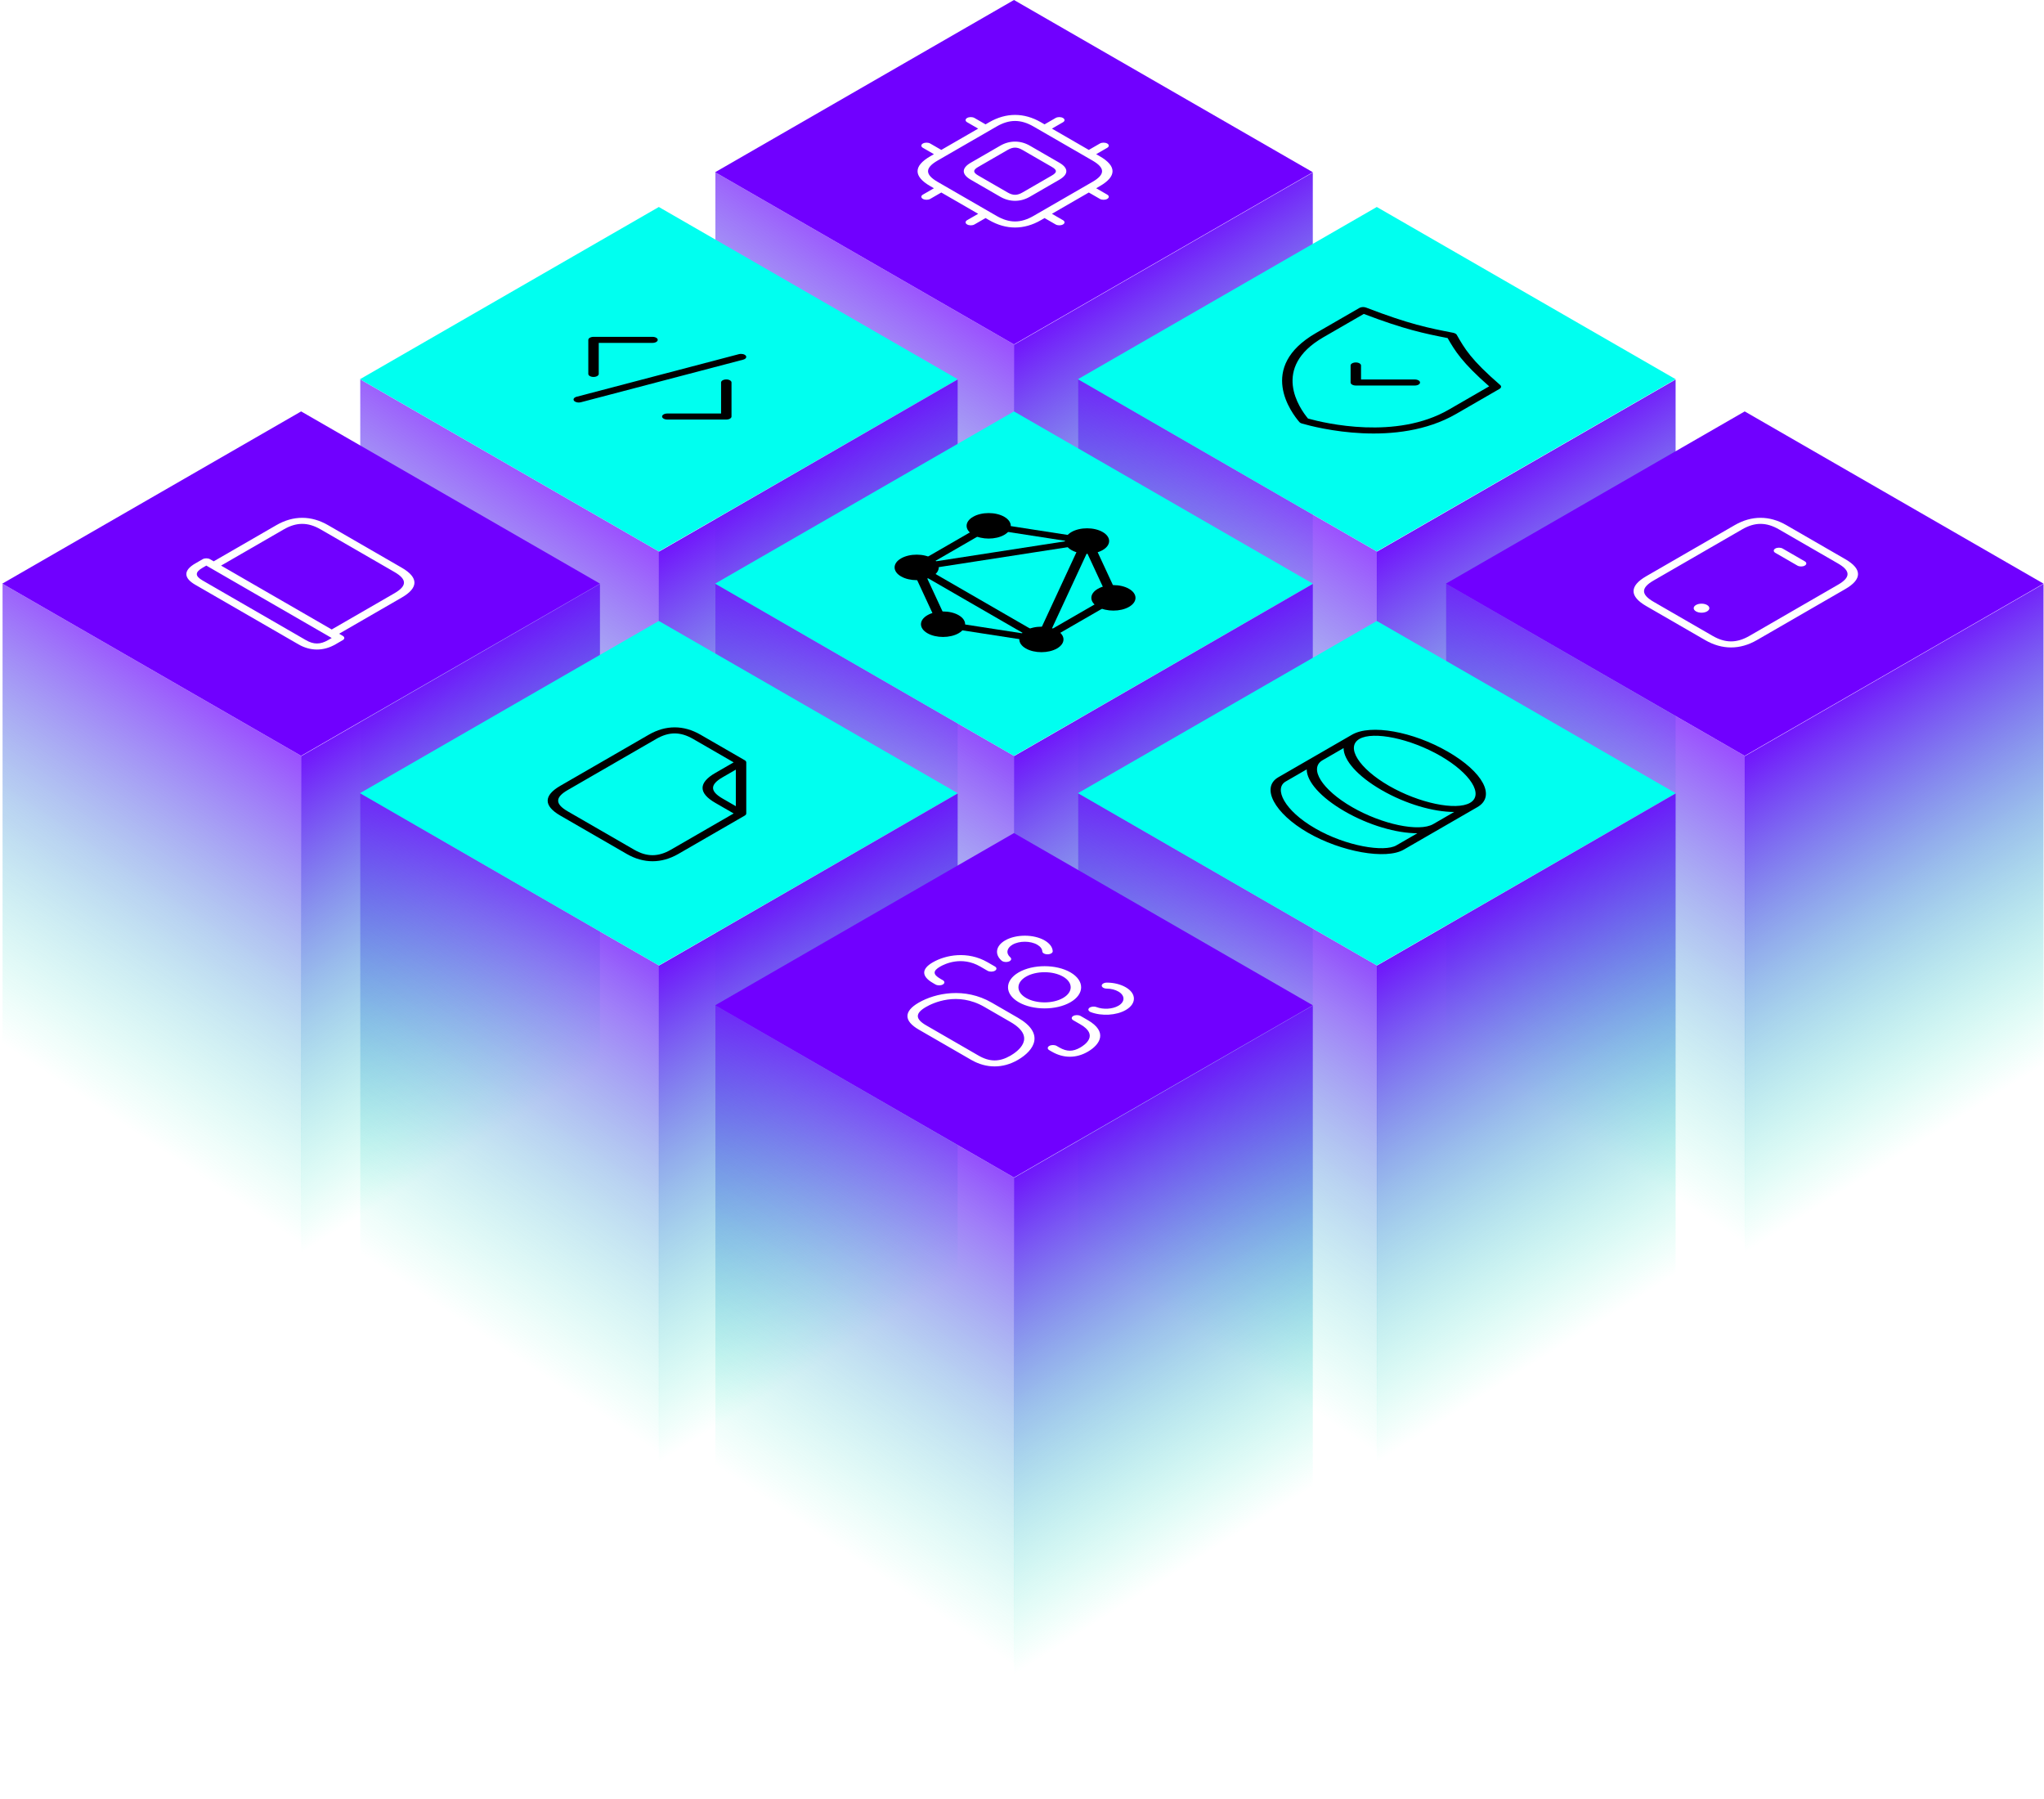 <svg width="800" height="704" viewBox="0 0 800 704" fill="none" xmlns="http://www.w3.org/2000/svg">
<g filter="url(#filter0_b_165_3548)">
<rect width="135.052" height="242.836" transform="matrix(0.866 0.499 -2.20617e-08 1 280 67.455)" fill="url(#paint0_linear_165_3548)"/>
</g>
<g filter="url(#filter1_b_165_3548)">
<rect width="135.052" height="242.836" transform="matrix(0.866 -0.499 2.20617e-08 1 396.861 134.909)" fill="url(#paint1_linear_165_3548)"/>
</g>
<rect width="135.052" height="135.052" transform="matrix(0.866 0.499 -0.866 0.499 396.861 0)" fill="#7000FF"/>
<path d="M416.045 86.167L411.715 83.667L426.149 75.333L430.479 77.833C431.276 78.293 432.569 78.293 433.366 77.833C434.162 77.373 434.162 76.627 433.366 76.167L429.036 73.667L430.479 72.833C437.09 69.017 437.09 64.983 430.479 61.167L429.036 60.333L433.366 57.833C434.162 57.373 434.162 56.627 433.366 56.167C432.569 55.707 431.276 55.707 430.479 56.167L426.149 58.667L411.715 50.333L416.045 47.833C416.842 47.373 416.842 46.627 416.045 46.167C415.248 45.707 413.955 45.707 413.158 46.167L408.828 48.667L407.385 47.833C400.774 44.017 393.788 44.017 387.178 47.833L385.734 48.667L381.404 46.167C380.607 45.707 379.314 45.707 378.517 46.167C377.721 46.627 377.721 47.373 378.517 47.833L382.847 50.333L368.414 58.667L364.084 56.167C363.287 55.707 361.994 55.707 361.197 56.167C360.4 56.627 360.4 57.373 361.197 57.833L365.527 60.333L364.084 61.167C357.473 64.983 357.473 69.017 364.084 72.833L365.527 73.667L361.197 76.167C360.4 76.627 360.4 77.373 361.197 77.833C361.994 78.293 363.287 78.293 364.084 77.833L368.414 75.333L382.847 83.667L378.517 86.167C377.721 86.627 377.721 87.373 378.517 87.833C379.314 88.293 380.607 88.293 381.404 87.833L385.734 85.333L387.178 86.167C393.788 89.983 400.774 89.983 407.385 86.167L408.828 85.333L413.158 87.833C413.955 88.293 415.248 88.293 416.045 87.833C416.842 87.373 416.842 86.627 416.045 86.167ZM404.498 84.5C399.507 87.382 395.056 87.382 390.064 84.5L366.97 71.167C361.979 68.285 361.979 65.715 366.97 62.833L390.064 49.5C395.056 46.618 399.507 46.618 404.498 49.5L427.592 62.833C432.583 65.715 432.583 68.285 427.592 71.167L404.498 84.5ZM414.602 63.667L403.055 57C399.386 54.882 395.177 54.882 391.508 57L379.961 63.667C376.292 65.785 376.292 68.215 379.961 70.333L391.508 77C395.177 79.118 399.386 79.118 403.055 77L414.602 70.333C418.271 68.215 418.271 65.785 414.602 63.667ZM400.168 75.333C398.09 76.533 396.473 76.533 394.394 75.333L382.847 68.667C380.769 67.467 380.769 66.533 382.847 65.333L394.394 58.667C396.473 57.467 398.09 57.467 400.168 58.667L411.715 65.333C413.793 66.533 413.793 67.467 411.715 68.667L400.168 75.333Z" fill="white"/>
<g filter="url(#filter2_b_165_3548)">
<rect width="135.052" height="242.836" transform="matrix(0.866 0.499 -2.20617e-08 1 422 148.455)" fill="url(#paint2_linear_165_3548)"/>
</g>
<g filter="url(#filter3_b_165_3548)">
<rect width="135.052" height="242.836" transform="matrix(0.866 -0.499 2.20617e-08 1 538.861 215.909)" fill="url(#paint3_linear_165_3548)"/>
</g>
<rect width="135.052" height="135.052" transform="matrix(0.866 0.499 -0.866 0.499 538.861 81)" fill="#00FFF0"/>
<path d="M587.167 150.68C575.721 140.768 573.256 136.455 570.138 130.995C569.942 130.645 569.329 130.342 568.715 130.22C559.182 128.367 551.657 126.902 534.643 120.355C533.832 120.043 532.755 120.105 532.068 120.502L515.068 130.316C491.795 143.753 505.59 161.729 508.592 165.195C508.693 165.31 508.818 165.412 508.974 165.502C509.13 165.592 509.305 165.663 509.504 165.722C515.509 167.455 546.643 175.42 569.916 161.983L586.916 152.168C587.6 151.77 587.707 151.148 587.167 150.68ZM567.027 160.315C546.424 172.21 518.751 165.677 511.939 163.787C508.665 159.853 497.349 143.876 517.952 131.981L533.771 122.848C549.706 128.908 557.344 130.492 566.582 132.292C569.466 137.327 572.266 141.9 582.846 151.182L567.027 160.315ZM532.697 148.508L553.747 148.508C554.873 148.508 555.788 149.037 555.788 149.687C555.788 150.337 554.873 150.865 553.747 150.865L530.653 150.865C530.087 150.865 529.579 150.732 529.21 150.518C528.84 150.305 528.612 150.01 528.609 149.685L528.609 143.018C528.609 142.368 529.525 141.84 530.65 141.84C531.776 141.84 532.691 142.368 532.691 143.018L532.697 148.508Z" fill="black"/>
<g filter="url(#filter4_b_165_3548)">
<rect width="135.052" height="242.836" transform="matrix(0.866 0.499 -2.20617e-08 1 141 148.455)" fill="url(#paint4_linear_165_3548)"/>
</g>
<g filter="url(#filter5_b_165_3548)">
<rect width="135.052" height="242.836" transform="matrix(0.866 -0.499 2.20617e-08 1 257.861 215.909)" fill="url(#paint5_linear_165_3548)"/>
</g>
<rect width="135.052" height="135.052" transform="matrix(0.866 0.499 -0.866 0.499 257.861 81)" fill="#00FFF0"/>
<path d="M255.394 134.18L234.341 134.178L234.341 146.332C234.341 146.982 233.426 147.51 232.3 147.51C231.735 147.51 231.227 147.377 230.857 147.163C230.488 146.95 230.26 146.655 230.257 146.33L230.257 132.997C230.257 132.347 231.172 131.818 232.298 131.818L255.392 131.818C256.517 131.818 257.433 132.347 257.433 132.997C257.433 133.647 256.523 134.178 255.394 134.18ZM286.306 163L286.306 149.667C286.306 149.017 285.391 148.488 284.265 148.488C283.139 148.488 282.224 149.017 282.224 149.667L282.224 161.82L261.174 161.82C260.048 161.82 259.133 162.348 259.133 162.998C259.133 163.325 259.364 163.618 259.733 163.832C260.103 164.045 260.614 164.177 261.177 164.178L284.271 164.178C285.391 164.178 286.303 163.652 286.306 163ZM291.895 139.18C291.424 138.588 290.217 138.325 289.19 138.595L225.681 155.262C224.653 155.532 224.2 156.23 224.665 156.822C224.772 156.953 224.91 157.07 225.081 157.168C225.664 157.505 226.573 157.617 227.37 157.407L290.878 140.74C291.906 140.47 292.359 139.772 291.895 139.18Z" fill="black"/>
<g filter="url(#filter6_b_165_3548)">
<rect width="135.052" height="242.836" transform="matrix(0.866 0.499 -2.20617e-08 1 566 228.455)" fill="url(#paint6_linear_165_3548)"/>
</g>
<g filter="url(#filter7_b_165_3548)">
<rect width="135.052" height="242.836" transform="matrix(0.866 -0.499 2.20617e-08 1 682.861 295.909)" fill="url(#paint7_linear_165_3548)"/>
</g>
<rect width="135.052" height="135.052" transform="matrix(0.866 0.499 -0.866 0.499 682.861 161)" fill="#7000FF"/>
<path d="M722.252 218.833L699.158 205.5C692.548 201.683 685.562 201.683 678.951 205.5L644.31 225.5C637.699 229.317 637.699 233.35 644.31 237.167L667.404 250.5C674.015 254.317 681.001 254.317 687.611 250.5L722.252 230.5C728.863 226.683 728.863 222.65 722.252 218.833ZM684.725 248.833C679.733 251.715 675.282 251.715 670.291 248.833L647.197 235.5C642.206 232.618 642.206 230.048 647.197 227.167L681.838 207.167C686.829 204.285 691.28 204.285 696.272 207.167L719.366 220.5C724.357 223.382 724.357 225.952 719.366 228.833L684.725 248.833ZM706.375 221.333C705.578 221.793 704.285 221.793 703.488 221.333L694.828 216.333C694.031 215.873 694.031 215.127 694.828 214.667C695.625 214.207 696.918 214.207 697.715 214.667L706.375 219.667C707.172 220.127 707.172 220.873 706.375 221.333ZM668.126 239.25C666.931 239.94 664.991 239.94 663.796 239.25C662.6 238.56 662.6 237.44 663.796 236.75C664.991 236.06 666.931 236.06 668.126 236.75C669.321 237.44 669.321 238.56 668.126 239.25Z" fill="white"/>
<g filter="url(#filter8_b_165_3548)">
<rect width="135.052" height="242.836" transform="matrix(0.866 0.499 -2.20617e-08 1 1 228.455)" fill="url(#paint8_linear_165_3548)"/>
</g>
<g filter="url(#filter9_b_165_3548)">
<rect width="135.052" height="242.836" transform="matrix(0.866 -0.499 2.20617e-08 1 117.861 295.909)" fill="url(#paint9_linear_165_3548)"/>
</g>
<rect width="135.052" height="135.052" transform="matrix(0.866 0.499 -0.866 0.499 117.861 161)" fill="#7000FF"/>
<path d="M134.158 248.833L132.715 248L157.252 233.833C163.863 230.017 163.863 225.983 157.252 222.167L128.385 205.5C121.774 201.683 114.788 201.683 108.178 205.5L83.64 219.667L82.197 218.833C81.4 218.373 80.107 218.373 79.31 218.833L76.423 220.5C71.77 223.187 71.77 226.147 76.423 228.833L116.838 252.167C121.491 254.853 126.618 254.853 131.272 252.167L134.158 250.5C134.955 250.04 134.955 249.293 134.158 248.833ZM111.064 207.167C116.056 204.285 120.507 204.285 125.498 207.167L154.366 223.833C159.357 226.715 159.357 229.285 154.366 232.167L129.828 246.333L86.527 221.333L111.064 207.167ZM128.385 250.5C125.351 252.252 122.762 252.253 119.725 250.5L79.31 227.167C76.273 225.413 76.276 223.918 79.31 222.167L80.754 221.333L129.828 249.667L128.385 250.5Z" fill="white"/>
<g filter="url(#filter10_b_165_3548)">
<rect width="135.052" height="242.836" transform="matrix(0.866 0.499 -2.20617e-08 1 280 228.455)" fill="url(#paint10_linear_165_3548)"/>
</g>
<g filter="url(#filter11_b_165_3548)">
<rect width="135.052" height="242.836" transform="matrix(0.866 -0.499 2.20617e-08 1 396.861 295.909)" fill="url(#paint11_linear_165_3548)"/>
</g>
<rect width="135.052" height="135.052" transform="matrix(0.866 0.499 -0.866 0.499 396.861 161)" fill="#00FFF0"/>
<g clip-path="url(#clip0_165_3548)">
<path fill-rule="evenodd" clip-rule="evenodd" d="M427.139 210.761L438.068 234.31L408.21 251.549L367.423 245.239L356.494 221.69L386.352 204.451L427.139 210.761ZM387.578 207.094L365.647 219.756L417.538 211.728L387.578 207.094ZM422.563 213.403L362.745 222.657L406.535 247.939L422.563 213.403ZM400.732 247.939L362.745 226.007L370.773 243.305L400.732 247.939ZM411.56 246.264L425.464 216.305L433.492 233.602L411.56 246.264Z" fill="black"/>
<path d="M419.354 215.256C422.729 217.205 428.201 217.205 431.576 215.256C434.95 213.308 434.95 210.149 431.576 208.2C428.201 206.252 422.729 206.252 419.354 208.2C415.979 210.149 415.979 213.308 419.354 215.256Z" fill="black"/>
<path d="M429.67 237.484C433.044 239.432 438.516 239.432 441.891 237.484C445.266 235.535 445.266 232.376 441.891 230.428C438.516 228.479 433.044 228.479 429.67 230.428C426.295 232.376 426.295 235.535 429.67 237.484Z" fill="black"/>
<path d="M401.486 253.756C404.861 255.704 410.333 255.704 413.707 253.756C417.082 251.807 417.082 248.648 413.707 246.7C410.333 244.751 404.861 244.751 401.486 246.7C398.111 248.648 398.111 251.807 401.486 253.756Z" fill="black"/>
<path d="M362.987 247.8C366.362 249.748 371.833 249.748 375.208 247.8C378.583 245.851 378.583 242.692 375.208 240.744C371.833 238.795 366.362 238.795 362.987 240.744C359.612 242.692 359.612 245.851 362.987 247.8Z" fill="black"/>
<path d="M352.668 225.57C356.042 227.519 361.514 227.519 364.889 225.57C368.264 223.622 368.264 220.463 364.889 218.514C361.514 216.566 356.042 216.566 352.668 218.514C349.293 220.463 349.293 223.622 352.668 225.57Z" fill="black"/>
<path d="M380.851 209.299C384.226 211.247 389.698 211.247 393.073 209.299C396.447 207.35 396.447 204.191 393.073 202.243C389.698 200.294 384.226 200.294 380.851 202.243C377.476 204.191 377.476 207.35 380.851 209.299Z" fill="black"/>
</g>
<g filter="url(#filter12_b_165_3548)">
<rect width="135.052" height="242.836" transform="matrix(0.866 0.499 -2.20617e-08 1 141 310.455)" fill="url(#paint12_linear_165_3548)"/>
</g>
<g filter="url(#filter13_b_165_3548)">
<rect width="135.052" height="242.836" transform="matrix(0.866 -0.499 2.20617e-08 1 257.861 377.909)" fill="url(#paint13_linear_165_3548)"/>
</g>
<rect width="135.052" height="135.052" transform="matrix(0.866 0.499 -0.866 0.499 257.861 243)" fill="#00FFF0"/>
<path d="M292.079 318.333L292.079 298.333C292.079 298.02 291.863 297.722 291.479 297.5L274.158 287.5C267.548 283.683 260.562 283.683 253.951 287.5L219.31 307.5C212.699 311.317 212.699 315.35 219.31 319.167L245.291 334.167C251.901 337.983 258.887 337.983 265.498 334.167L291.479 319.167C291.863 318.945 292.076 318.645 292.079 318.333ZM287.995 301.178L287.994 315.488L282.819 312.5C277.827 309.618 277.827 307.048 282.819 304.167L287.995 301.178ZM248.178 332.5L222.197 317.5C217.206 314.618 217.206 312.048 222.197 309.167L256.838 289.167C261.829 286.285 266.28 286.285 271.272 289.167L287.149 298.333L279.932 302.5C273.321 306.317 273.321 310.35 279.932 314.167L287.149 318.333L262.611 332.5C257.62 335.382 253.169 335.382 248.178 332.5Z" fill="black"/>
<g filter="url(#filter14_b_165_3548)">
<rect width="135.052" height="242.836" transform="matrix(0.866 0.499 -2.20617e-08 1 422 310.455)" fill="url(#paint14_linear_165_3548)"/>
</g>
<g filter="url(#filter15_b_165_3548)">
<rect width="135.052" height="242.836" transform="matrix(0.866 -0.499 2.20617e-08 1 538.861 377.909)" fill="url(#paint15_linear_165_3548)"/>
</g>
<rect width="135.052" height="135.052" transform="matrix(0.866 0.499 -0.866 0.499 538.861 243)" fill="#00FFF0"/>
<path d="M566.705 294.167C552.944 286.222 536.461 283.295 529.178 287.5L500.31 304.167C493.391 308.162 498.786 318.287 511.857 325.833C524.928 333.38 542.465 336.495 549.385 332.5L578.252 315.833C585.536 311.628 580.466 302.112 566.705 294.167ZM563.819 295.833C575.553 302.608 580.842 311.005 575.366 314.167C569.889 317.328 555.346 314.275 543.611 307.5C531.877 300.725 526.588 292.328 532.064 289.167C537.541 286.005 552.084 289.058 563.819 295.833ZM546.498 330.833C541.824 333.532 526.937 331.207 514.744 324.167C502.55 317.127 498.523 308.532 503.197 305.833L511.427 301.082C511.45 305.798 516.802 312.022 526.291 317.5C535.78 322.978 546.559 326.068 554.728 326.082L546.498 330.833ZM560.932 322.5C555.456 325.662 540.912 322.608 529.178 315.833C517.443 309.058 512.154 300.662 517.631 297.5L525.861 292.748C525.884 297.465 531.236 303.688 540.725 309.167C550.213 314.645 560.993 317.735 569.162 317.748L560.932 322.5Z" fill="black"/>
<g filter="url(#filter16_b_165_3548)">
<rect width="135.052" height="242.836" transform="matrix(0.866 0.499 -2.20617e-08 1 280 393.455)" fill="url(#paint16_linear_165_3548)"/>
</g>
<g filter="url(#filter17_b_165_3548)">
<rect width="135.052" height="242.836" transform="matrix(0.866 -0.499 2.20617e-08 1 396.861 460.909)" fill="url(#paint17_linear_165_3548)"/>
</g>
<rect width="135.052" height="135.052" transform="matrix(0.866 0.499 -0.866 0.499 396.861 326)" fill="#7000FF"/>
<path d="M398.401 398.277L388.139 392.352C377.602 386.268 366.151 388.563 359.543 392.378C353.677 395.765 353.7 399.505 359.601 402.912L380.111 414.753C386.011 418.16 392.492 418.172 398.355 414.787C404.966 410.973 408.941 404.362 398.401 398.277ZM383 413.088L362.49 401.247C358.157 398.745 358.14 396.525 362.432 394.047C365.114 392.498 374.687 387.918 385.255 394.02L395.517 399.945C406.086 406.047 398.153 411.573 395.471 413.122C391.179 415.6 387.333 415.59 383 413.088ZM398.713 392.2C404.296 395.423 413.378 395.423 418.958 392.202C424.541 388.978 424.538 383.737 418.955 380.513C413.372 377.29 404.293 377.292 398.713 380.513C393.133 383.735 393.13 388.977 398.713 392.2ZM416.068 382.18C420.058 384.483 420.058 388.233 416.071 390.535C412.085 392.837 405.59 392.837 401.6 390.533C397.611 388.23 397.61 384.483 401.6 382.18C405.589 379.877 412.079 379.877 416.068 382.18ZM425.716 411.583C421.209 414.185 416.239 414.178 411.715 411.566L410.676 410.966C409.879 410.506 409.879 409.76 410.676 409.3C411.473 408.84 412.766 408.84 413.563 409.3L414.602 409.9C417.535 411.593 419.919 411.597 422.829 409.917C424.671 408.853 430.118 405.058 422.858 400.867L420.057 399.25C419.261 398.79 419.261 398.043 420.057 397.583C420.854 397.123 422.147 397.123 422.944 397.583L425.745 399.2C433.649 403.763 430.669 408.723 425.716 411.583ZM431.209 385.685C431.227 385.035 432.153 384.513 433.279 384.523C436.004 384.543 438.605 385.192 440.611 386.35C444.864 388.805 444.861 392.797 440.611 395.25C436.948 397.365 431.18 397.708 426.896 396.065C426.781 396.022 426.677 395.972 426.579 395.915C425.909 395.528 425.779 394.907 426.325 394.432C426.948 393.888 428.216 393.743 429.157 394.103C431.827 395.128 435.43 394.908 437.725 393.583C440.383 392.048 440.383 389.552 437.725 388.017C436.475 387.295 434.876 386.892 433.224 386.878C432.101 386.873 431.198 386.342 431.209 385.685ZM367.981 378.25C365.071 379.93 365.077 381.307 368.01 383L369.023 383.585C369.82 384.045 369.82 384.792 369.023 385.252C368.226 385.712 366.933 385.712 366.136 385.252L365.123 384.667C360.603 382.057 360.588 379.185 365.094 376.583C370.048 373.723 378.638 372.003 386.542 376.567L389.4 378.217C390.197 378.677 390.197 379.423 389.4 379.883C388.603 380.343 387.31 380.343 386.513 379.883L383.656 378.233C376.395 374.042 369.822 377.187 367.981 378.25ZM393.413 368C397.662 365.547 404.591 365.553 408.857 368.017C410.823 369.152 411.949 370.648 412.024 372.235C412.055 372.883 411.167 373.427 410.041 373.447C408.915 373.463 407.974 372.953 407.942 372.302C407.893 371.32 407.192 370.392 405.968 369.685C403.294 368.142 398.955 368.133 396.297 369.668C394.008 370.99 393.641 373.078 395.428 374.633C396.051 375.177 395.798 375.907 394.859 376.268C394.037 376.583 392.96 376.508 392.29 376.122C392.195 376.067 392.108 376.007 392.03 375.938C389.17 373.45 389.752 370.113 393.413 368Z" fill="white"/>
<defs>
<filter id="filter0_b_165_3548" x="250" y="37.455" width="177" height="370.291" filterUnits="userSpaceOnUse" color-interpolation-filters="sRGB">
<feFlood flood-opacity="0" result="BackgroundImageFix"/>
<feGaussianBlur in="BackgroundImageFix" stdDeviation="15"/>
<feComposite in2="SourceAlpha" operator="in" result="effect1_backgroundBlur_165_3548"/>
<feBlend mode="normal" in="SourceGraphic" in2="effect1_backgroundBlur_165_3548" result="shape"/>
</filter>
<filter id="filter1_b_165_3548" x="366.861" y="37.455" width="177" height="370.291" filterUnits="userSpaceOnUse" color-interpolation-filters="sRGB">
<feFlood flood-opacity="0" result="BackgroundImageFix"/>
<feGaussianBlur in="BackgroundImageFix" stdDeviation="15"/>
<feComposite in2="SourceAlpha" operator="in" result="effect1_backgroundBlur_165_3548"/>
<feBlend mode="normal" in="SourceGraphic" in2="effect1_backgroundBlur_165_3548" result="shape"/>
</filter>
<filter id="filter2_b_165_3548" x="392" y="118.455" width="177" height="370.291" filterUnits="userSpaceOnUse" color-interpolation-filters="sRGB">
<feFlood flood-opacity="0" result="BackgroundImageFix"/>
<feGaussianBlur in="BackgroundImageFix" stdDeviation="15"/>
<feComposite in2="SourceAlpha" operator="in" result="effect1_backgroundBlur_165_3548"/>
<feBlend mode="normal" in="SourceGraphic" in2="effect1_backgroundBlur_165_3548" result="shape"/>
</filter>
<filter id="filter3_b_165_3548" x="508.861" y="118.455" width="177" height="370.291" filterUnits="userSpaceOnUse" color-interpolation-filters="sRGB">
<feFlood flood-opacity="0" result="BackgroundImageFix"/>
<feGaussianBlur in="BackgroundImageFix" stdDeviation="15"/>
<feComposite in2="SourceAlpha" operator="in" result="effect1_backgroundBlur_165_3548"/>
<feBlend mode="normal" in="SourceGraphic" in2="effect1_backgroundBlur_165_3548" result="shape"/>
</filter>
<filter id="filter4_b_165_3548" x="111" y="118.455" width="177" height="370.291" filterUnits="userSpaceOnUse" color-interpolation-filters="sRGB">
<feFlood flood-opacity="0" result="BackgroundImageFix"/>
<feGaussianBlur in="BackgroundImageFix" stdDeviation="15"/>
<feComposite in2="SourceAlpha" operator="in" result="effect1_backgroundBlur_165_3548"/>
<feBlend mode="normal" in="SourceGraphic" in2="effect1_backgroundBlur_165_3548" result="shape"/>
</filter>
<filter id="filter5_b_165_3548" x="227.861" y="118.455" width="177" height="370.291" filterUnits="userSpaceOnUse" color-interpolation-filters="sRGB">
<feFlood flood-opacity="0" result="BackgroundImageFix"/>
<feGaussianBlur in="BackgroundImageFix" stdDeviation="15"/>
<feComposite in2="SourceAlpha" operator="in" result="effect1_backgroundBlur_165_3548"/>
<feBlend mode="normal" in="SourceGraphic" in2="effect1_backgroundBlur_165_3548" result="shape"/>
</filter>
<filter id="filter6_b_165_3548" x="536" y="198.455" width="177" height="370.291" filterUnits="userSpaceOnUse" color-interpolation-filters="sRGB">
<feFlood flood-opacity="0" result="BackgroundImageFix"/>
<feGaussianBlur in="BackgroundImageFix" stdDeviation="15"/>
<feComposite in2="SourceAlpha" operator="in" result="effect1_backgroundBlur_165_3548"/>
<feBlend mode="normal" in="SourceGraphic" in2="effect1_backgroundBlur_165_3548" result="shape"/>
</filter>
<filter id="filter7_b_165_3548" x="652.861" y="198.455" width="177" height="370.291" filterUnits="userSpaceOnUse" color-interpolation-filters="sRGB">
<feFlood flood-opacity="0" result="BackgroundImageFix"/>
<feGaussianBlur in="BackgroundImageFix" stdDeviation="15"/>
<feComposite in2="SourceAlpha" operator="in" result="effect1_backgroundBlur_165_3548"/>
<feBlend mode="normal" in="SourceGraphic" in2="effect1_backgroundBlur_165_3548" result="shape"/>
</filter>
<filter id="filter8_b_165_3548" x="-29" y="198.455" width="177" height="370.291" filterUnits="userSpaceOnUse" color-interpolation-filters="sRGB">
<feFlood flood-opacity="0" result="BackgroundImageFix"/>
<feGaussianBlur in="BackgroundImageFix" stdDeviation="15"/>
<feComposite in2="SourceAlpha" operator="in" result="effect1_backgroundBlur_165_3548"/>
<feBlend mode="normal" in="SourceGraphic" in2="effect1_backgroundBlur_165_3548" result="shape"/>
</filter>
<filter id="filter9_b_165_3548" x="87.861" y="198.455" width="177" height="370.291" filterUnits="userSpaceOnUse" color-interpolation-filters="sRGB">
<feFlood flood-opacity="0" result="BackgroundImageFix"/>
<feGaussianBlur in="BackgroundImageFix" stdDeviation="15"/>
<feComposite in2="SourceAlpha" operator="in" result="effect1_backgroundBlur_165_3548"/>
<feBlend mode="normal" in="SourceGraphic" in2="effect1_backgroundBlur_165_3548" result="shape"/>
</filter>
<filter id="filter10_b_165_3548" x="250" y="198.455" width="177" height="370.291" filterUnits="userSpaceOnUse" color-interpolation-filters="sRGB">
<feFlood flood-opacity="0" result="BackgroundImageFix"/>
<feGaussianBlur in="BackgroundImageFix" stdDeviation="15"/>
<feComposite in2="SourceAlpha" operator="in" result="effect1_backgroundBlur_165_3548"/>
<feBlend mode="normal" in="SourceGraphic" in2="effect1_backgroundBlur_165_3548" result="shape"/>
</filter>
<filter id="filter11_b_165_3548" x="366.861" y="198.455" width="177" height="370.291" filterUnits="userSpaceOnUse" color-interpolation-filters="sRGB">
<feFlood flood-opacity="0" result="BackgroundImageFix"/>
<feGaussianBlur in="BackgroundImageFix" stdDeviation="15"/>
<feComposite in2="SourceAlpha" operator="in" result="effect1_backgroundBlur_165_3548"/>
<feBlend mode="normal" in="SourceGraphic" in2="effect1_backgroundBlur_165_3548" result="shape"/>
</filter>
<filter id="filter12_b_165_3548" x="111" y="280.455" width="177" height="370.291" filterUnits="userSpaceOnUse" color-interpolation-filters="sRGB">
<feFlood flood-opacity="0" result="BackgroundImageFix"/>
<feGaussianBlur in="BackgroundImageFix" stdDeviation="15"/>
<feComposite in2="SourceAlpha" operator="in" result="effect1_backgroundBlur_165_3548"/>
<feBlend mode="normal" in="SourceGraphic" in2="effect1_backgroundBlur_165_3548" result="shape"/>
</filter>
<filter id="filter13_b_165_3548" x="227.861" y="280.454" width="177" height="370.291" filterUnits="userSpaceOnUse" color-interpolation-filters="sRGB">
<feFlood flood-opacity="0" result="BackgroundImageFix"/>
<feGaussianBlur in="BackgroundImageFix" stdDeviation="15"/>
<feComposite in2="SourceAlpha" operator="in" result="effect1_backgroundBlur_165_3548"/>
<feBlend mode="normal" in="SourceGraphic" in2="effect1_backgroundBlur_165_3548" result="shape"/>
</filter>
<filter id="filter14_b_165_3548" x="392" y="280.455" width="177" height="370.291" filterUnits="userSpaceOnUse" color-interpolation-filters="sRGB">
<feFlood flood-opacity="0" result="BackgroundImageFix"/>
<feGaussianBlur in="BackgroundImageFix" stdDeviation="15"/>
<feComposite in2="SourceAlpha" operator="in" result="effect1_backgroundBlur_165_3548"/>
<feBlend mode="normal" in="SourceGraphic" in2="effect1_backgroundBlur_165_3548" result="shape"/>
</filter>
<filter id="filter15_b_165_3548" x="508.861" y="280.454" width="177" height="370.291" filterUnits="userSpaceOnUse" color-interpolation-filters="sRGB">
<feFlood flood-opacity="0" result="BackgroundImageFix"/>
<feGaussianBlur in="BackgroundImageFix" stdDeviation="15"/>
<feComposite in2="SourceAlpha" operator="in" result="effect1_backgroundBlur_165_3548"/>
<feBlend mode="normal" in="SourceGraphic" in2="effect1_backgroundBlur_165_3548" result="shape"/>
</filter>
<filter id="filter16_b_165_3548" x="250" y="363.455" width="177" height="370.291" filterUnits="userSpaceOnUse" color-interpolation-filters="sRGB">
<feFlood flood-opacity="0" result="BackgroundImageFix"/>
<feGaussianBlur in="BackgroundImageFix" stdDeviation="15"/>
<feComposite in2="SourceAlpha" operator="in" result="effect1_backgroundBlur_165_3548"/>
<feBlend mode="normal" in="SourceGraphic" in2="effect1_backgroundBlur_165_3548" result="shape"/>
</filter>
<filter id="filter17_b_165_3548" x="366.861" y="363.454" width="177" height="370.291" filterUnits="userSpaceOnUse" color-interpolation-filters="sRGB">
<feFlood flood-opacity="0" result="BackgroundImageFix"/>
<feGaussianBlur in="BackgroundImageFix" stdDeviation="15"/>
<feComposite in2="SourceAlpha" operator="in" result="effect1_backgroundBlur_165_3548"/>
<feBlend mode="normal" in="SourceGraphic" in2="effect1_backgroundBlur_165_3548" result="shape"/>
</filter>
<linearGradient id="paint0_linear_165_3548" x1="134.732" y1="-1.022" x2="119.181" y2="189.806" gradientUnits="userSpaceOnUse">
<stop stop-color="#7000FF" stop-opacity="0.7"/>
<stop offset="1" stop-color="#00FFB2" stop-opacity="0"/>
</linearGradient>
<linearGradient id="paint1_linear_165_3548" x1="-0.16" y1="-8.595" x2="9.14" y2="194.09" gradientUnits="userSpaceOnUse">
<stop stop-color="#7000FF"/>
<stop offset="1" stop-color="#00FFB2" stop-opacity="0"/>
</linearGradient>
<linearGradient id="paint2_linear_165_3548" x1="134.732" y1="-1.022" x2="119.181" y2="189.806" gradientUnits="userSpaceOnUse">
<stop stop-color="#7000FF" stop-opacity="0.7"/>
<stop offset="1" stop-color="#00FFB2" stop-opacity="0"/>
</linearGradient>
<linearGradient id="paint3_linear_165_3548" x1="-0.16" y1="-8.595" x2="9.14" y2="194.09" gradientUnits="userSpaceOnUse">
<stop stop-color="#7000FF"/>
<stop offset="1" stop-color="#00FFB2" stop-opacity="0"/>
</linearGradient>
<linearGradient id="paint4_linear_165_3548" x1="134.732" y1="-1.022" x2="119.181" y2="189.806" gradientUnits="userSpaceOnUse">
<stop stop-color="#7000FF" stop-opacity="0.7"/>
<stop offset="1" stop-color="#00FFB2" stop-opacity="0"/>
</linearGradient>
<linearGradient id="paint5_linear_165_3548" x1="-0.16" y1="-8.595" x2="9.14" y2="194.09" gradientUnits="userSpaceOnUse">
<stop stop-color="#7000FF"/>
<stop offset="1" stop-color="#00FFB2" stop-opacity="0"/>
</linearGradient>
<linearGradient id="paint6_linear_165_3548" x1="134.732" y1="-1.022" x2="119.181" y2="189.806" gradientUnits="userSpaceOnUse">
<stop stop-color="#7000FF" stop-opacity="0.7"/>
<stop offset="1" stop-color="#00FFB2" stop-opacity="0"/>
</linearGradient>
<linearGradient id="paint7_linear_165_3548" x1="-0.16" y1="-8.595" x2="9.14" y2="194.09" gradientUnits="userSpaceOnUse">
<stop stop-color="#7000FF"/>
<stop offset="1" stop-color="#00FFB2" stop-opacity="0"/>
</linearGradient>
<linearGradient id="paint8_linear_165_3548" x1="134.732" y1="-1.022" x2="119.181" y2="189.806" gradientUnits="userSpaceOnUse">
<stop stop-color="#7000FF" stop-opacity="0.7"/>
<stop offset="1" stop-color="#00FFB2" stop-opacity="0"/>
</linearGradient>
<linearGradient id="paint9_linear_165_3548" x1="-0.16" y1="-8.595" x2="9.14" y2="194.09" gradientUnits="userSpaceOnUse">
<stop stop-color="#7000FF"/>
<stop offset="1" stop-color="#00FFB2" stop-opacity="0"/>
</linearGradient>
<linearGradient id="paint10_linear_165_3548" x1="134.732" y1="-1.022" x2="119.181" y2="189.806" gradientUnits="userSpaceOnUse">
<stop stop-color="#7000FF" stop-opacity="0.7"/>
<stop offset="1" stop-color="#00FFB2" stop-opacity="0"/>
</linearGradient>
<linearGradient id="paint11_linear_165_3548" x1="-0.16" y1="-8.595" x2="9.14" y2="194.09" gradientUnits="userSpaceOnUse">
<stop stop-color="#7000FF"/>
<stop offset="1" stop-color="#00FFB2" stop-opacity="0"/>
</linearGradient>
<linearGradient id="paint12_linear_165_3548" x1="134.732" y1="-1.022" x2="119.181" y2="189.806" gradientUnits="userSpaceOnUse">
<stop stop-color="#7000FF" stop-opacity="0.7"/>
<stop offset="1" stop-color="#00FFB2" stop-opacity="0"/>
</linearGradient>
<linearGradient id="paint13_linear_165_3548" x1="-0.16" y1="-8.595" x2="9.14" y2="194.09" gradientUnits="userSpaceOnUse">
<stop stop-color="#7000FF"/>
<stop offset="1" stop-color="#00FFB2" stop-opacity="0"/>
</linearGradient>
<linearGradient id="paint14_linear_165_3548" x1="134.732" y1="-1.022" x2="119.181" y2="189.806" gradientUnits="userSpaceOnUse">
<stop stop-color="#7000FF" stop-opacity="0.7"/>
<stop offset="1" stop-color="#00FFB2" stop-opacity="0"/>
</linearGradient>
<linearGradient id="paint15_linear_165_3548" x1="-0.16" y1="-8.595" x2="9.14" y2="194.09" gradientUnits="userSpaceOnUse">
<stop stop-color="#7000FF"/>
<stop offset="1" stop-color="#00FFB2" stop-opacity="0"/>
</linearGradient>
<linearGradient id="paint16_linear_165_3548" x1="134.732" y1="-1.022" x2="119.181" y2="189.806" gradientUnits="userSpaceOnUse">
<stop stop-color="#7000FF" stop-opacity="0.7"/>
<stop offset="1" stop-color="#00FFB2" stop-opacity="0"/>
</linearGradient>
<linearGradient id="paint17_linear_165_3548" x1="-0.16" y1="-8.595" x2="9.14" y2="194.09" gradientUnits="userSpaceOnUse">
<stop stop-color="#7000FF"/>
<stop offset="1" stop-color="#00FFB2" stop-opacity="0"/>
</linearGradient>
<clipPath id="clip0_165_3548">
<rect width="80" height="80" fill="white" transform="matrix(0.866 0.5 -0.866 0.5 397.281 188)"/>
</clipPath>
</defs>
</svg>
